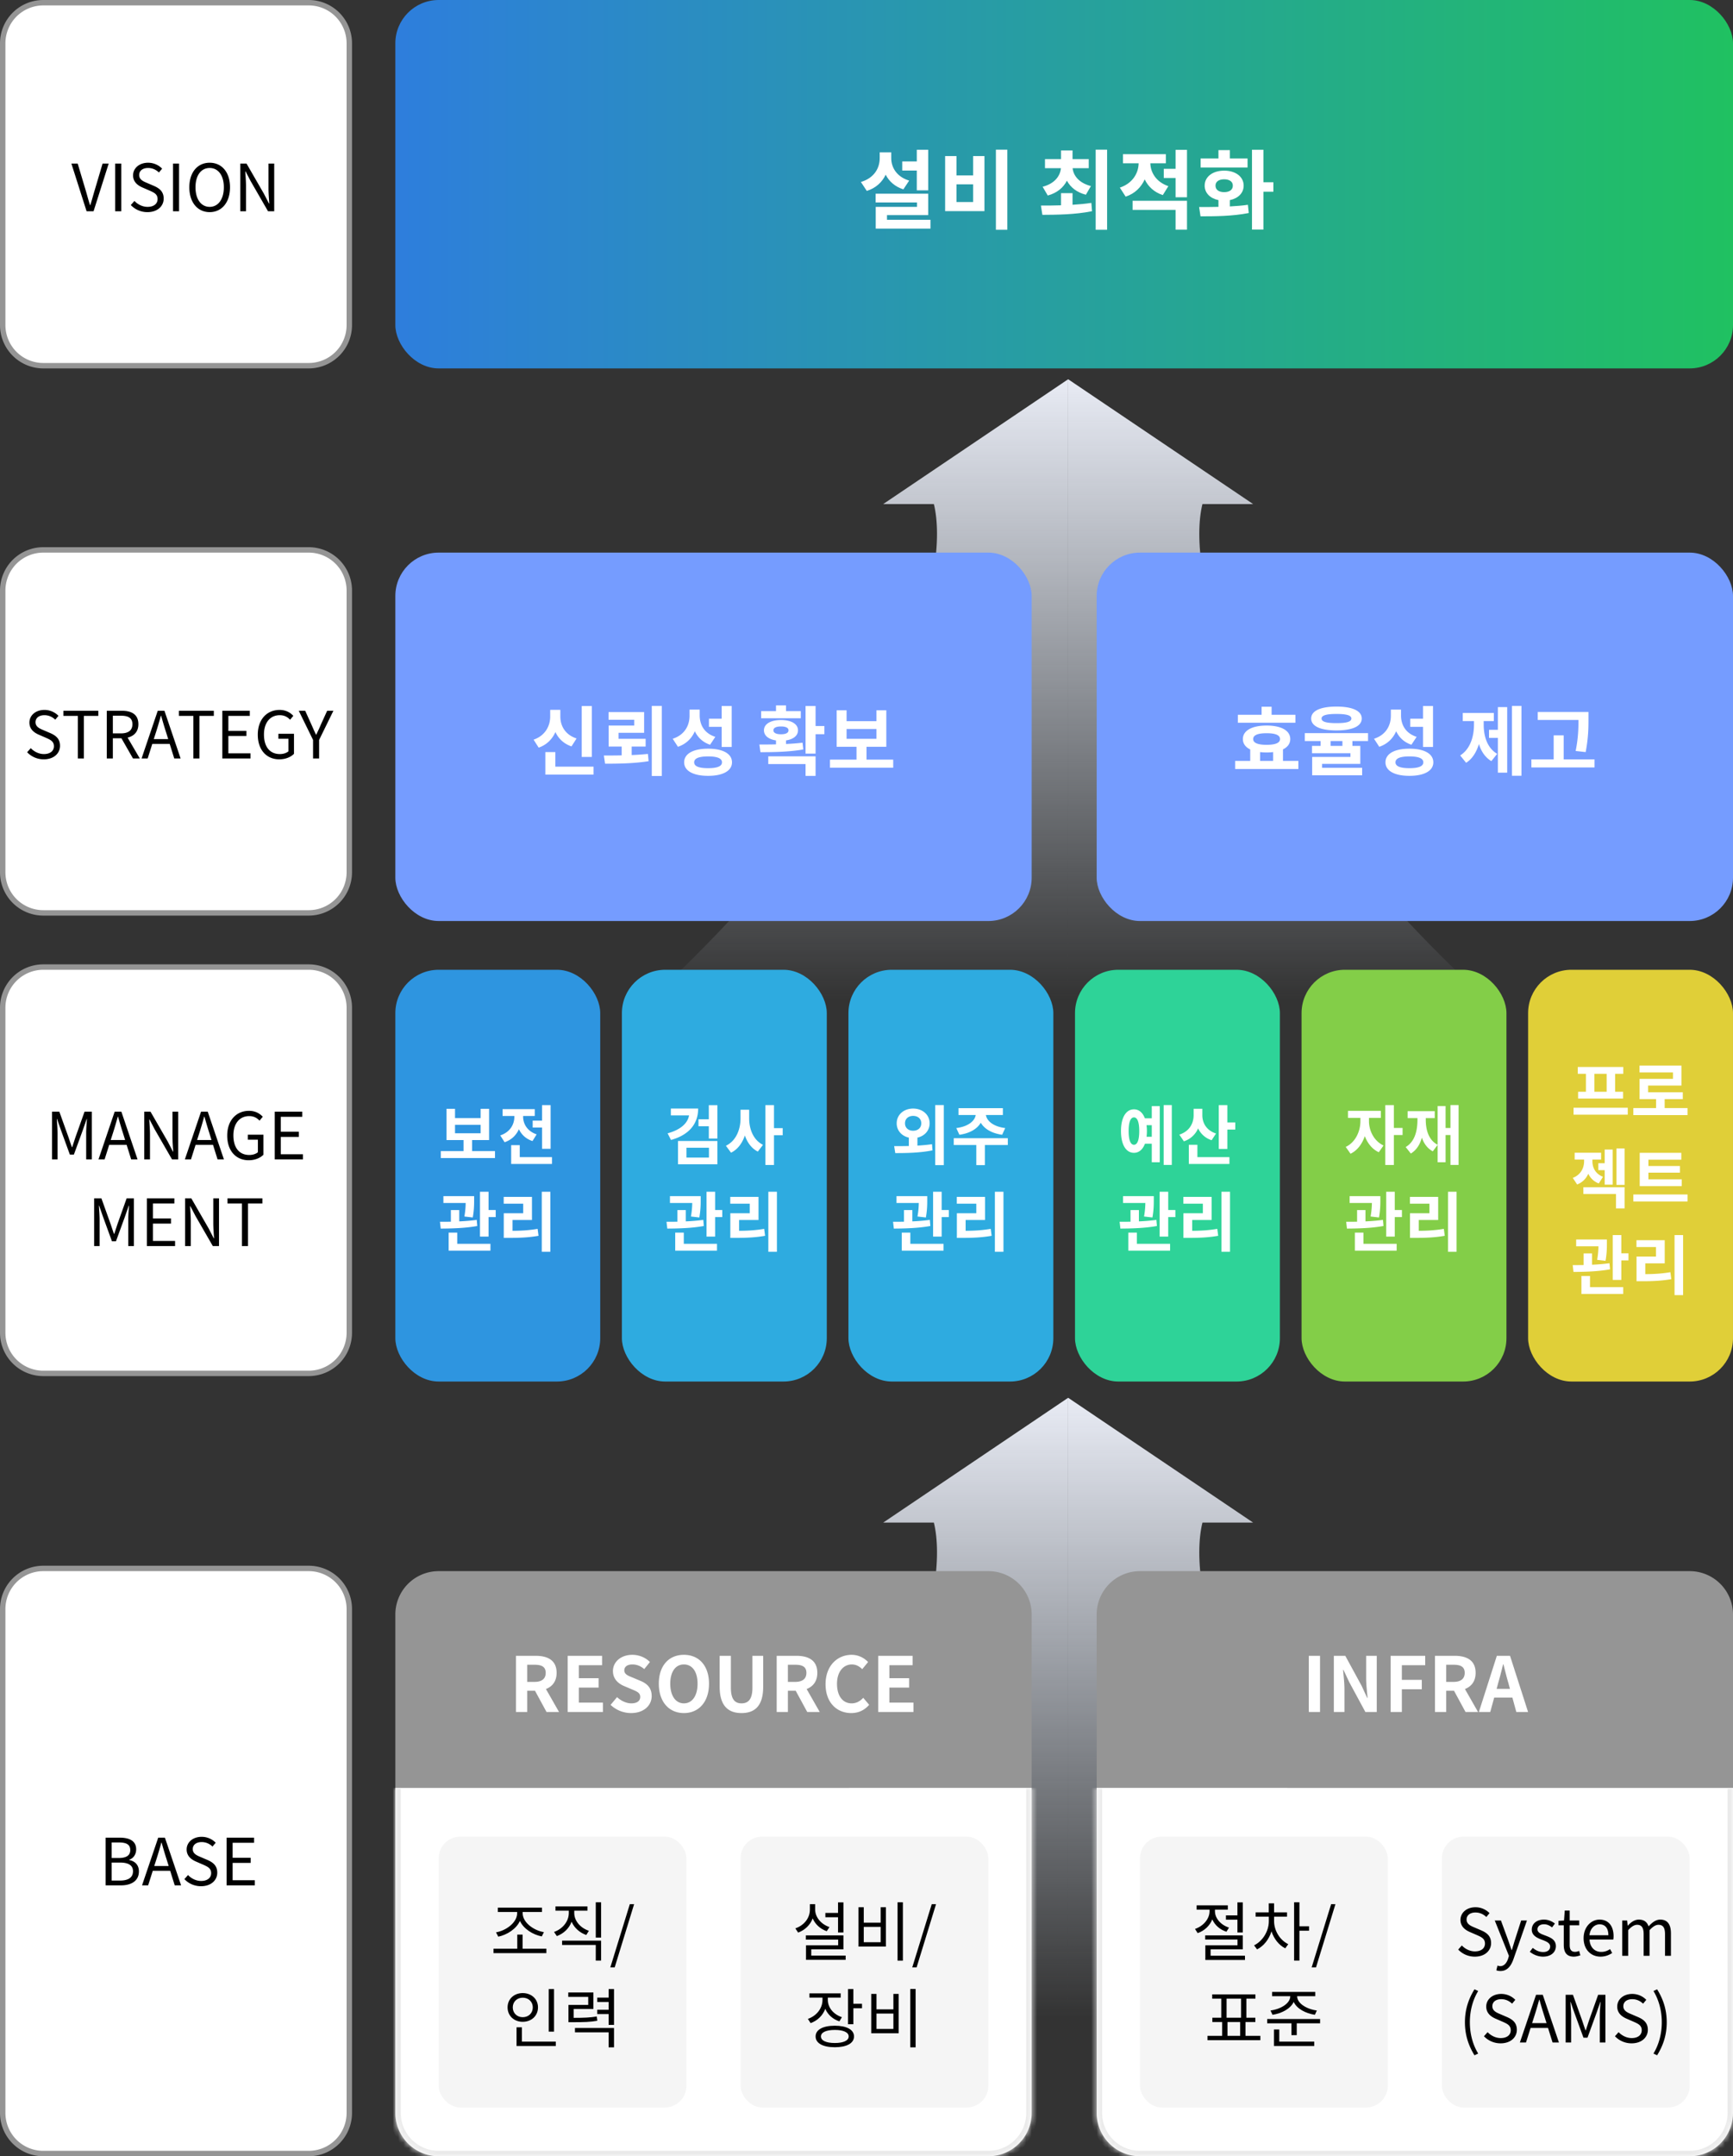 <svg width="320" height="398" viewBox="0 0 320 398" fill="none" xmlns="http://www.w3.org/2000/svg">
    <rect x="0" y="0" width="320" height="398" fill="#333333" stroke="none"/>
    <g clip-path="url(#7bly3g46wa)">
        <path d="M231.383 281.035 197.236 258v114.5h77.237c-48.89-45.204-55.331-79.811-52.44-91.465h9.35z" fill="url(#ntab7iolwb)"/>
        <path d="M163.09 281.035 197.236 258v114.5H120c48.889-45.204 55.33-79.811 52.439-91.465h-9.349z" fill="url(#wksu0g5whc)"/>
        <path d="M231.383 93.035 197.236 70v114.5h77.237c-48.89-45.204-55.331-79.811-52.44-91.465h9.35z" fill="url(#f08z4jgsud)"/>
        <path d="M163.09 93.035 197.236 70v114.5H120c48.889-45.204 55.33-79.811 52.439-91.465h-9.349z" fill="url(#si0x85z9ce)"/>
        <path d="M73 298a8 8 0 0 1 8-8h101.5a8 8 0 0 1 8 8v32H73v-32z" fill="#959595"/>
        <path d="M95.276 316v-10.374h3.612c2.17 0 3.892.77 3.892 3.15 0 1.554-.784 2.52-1.974 2.982l2.422 4.242h-2.31l-2.128-3.92h-1.442V316h-2.072zm2.072-5.558h1.344c1.33 0 2.072-.56 2.072-1.666 0-1.12-.742-1.498-2.072-1.498h-1.344v3.164zm7.471 5.558v-10.374h6.356v1.736h-4.284v2.394h3.64v1.736h-3.64v2.772h4.438V316h-6.51zm11.707.196a5.52 5.52 0 0 1-3.78-1.512l1.19-1.428c.742.686 1.722 1.148 2.632 1.148 1.078 0 1.652-.462 1.652-1.19 0-.77-.63-1.008-1.554-1.4l-1.386-.588c-1.05-.434-2.1-1.274-2.1-2.786 0-1.694 1.484-2.996 3.584-2.996 1.204 0 2.408.476 3.248 1.33l-1.05 1.302c-.658-.546-1.344-.854-2.198-.854-.91 0-1.484.406-1.484 1.092 0 .742.728 1.008 1.61 1.358l1.358.574c1.26.518 2.086 1.316 2.086 2.814 0 1.694-1.414 3.136-3.808 3.136zm9.759 0c-2.744 0-4.634-2.058-4.634-5.418 0-3.374 1.89-5.334 4.634-5.334 2.744 0 4.634 1.974 4.634 5.334 0 3.36-1.89 5.418-4.634 5.418zm0-1.792c1.54 0 2.52-1.414 2.52-3.626 0-2.226-.98-3.556-2.52-3.556s-2.52 1.33-2.52 3.556c0 2.212.98 3.626 2.52 3.626zm10.633 1.792c-2.52 0-4.032-1.414-4.032-4.858v-5.712h2.072v5.894c0 2.156.756 2.884 1.96 2.884 1.232 0 2.016-.728 2.016-2.884v-5.894h1.988v5.712c0 3.444-1.47 4.858-4.004 4.858zm6.497-.196v-10.374h3.612c2.17 0 3.892.77 3.892 3.15 0 1.554-.784 2.52-1.974 2.982l2.422 4.242h-2.31l-2.128-3.92h-1.442V316h-2.072zm2.072-5.558h1.344c1.33 0 2.072-.56 2.072-1.666 0-1.12-.742-1.498-2.072-1.498h-1.344v3.164zm11.699 5.754c-2.618 0-4.746-1.876-4.746-5.334 0-3.416 2.198-5.418 4.816-5.418 1.316 0 2.366.63 3.038 1.33l-1.078 1.316c-.532-.504-1.134-.868-1.918-.868-1.568 0-2.744 1.344-2.744 3.57 0 2.254 1.064 3.612 2.702 3.612.896 0 1.582-.42 2.142-1.022l1.092 1.288c-.854.994-1.96 1.526-3.304 1.526zm4.973-.196v-10.374h6.356v1.736h-4.284v2.394h3.64v1.736h-3.64v2.772h4.438V316h-6.51z" fill="#fff"/>
        <mask id="22tyir4e5f" fill="#fff">
            <path d="M73 330h117.5v60a8 8 0 0 1-8 8H81a8 8 0 0 1-8-8v-60z"/>
        </mask>
        <path d="M73 330h117.5v60a8 8 0 0 1-8 8H81a8 8 0 0 1-8-8v-60z" fill="#fff"/>
        <path d="M73 330h117.5H73zm118.5 60a9 9 0 0 1-9 9H81a9 9 0 0 1-9-9h2a7 7 0 0 0 7 7h101.5a7 7 0 0 0 7-7h2zM81 399a9 9 0 0 1-9-9v-60h2v60a7 7 0 0 0 7 7v2zm110.5-69v60a9 9 0 0 1-9 9v-2a7 7 0 0 0 7-7v-60h2z" fill="#EAEAEA" mask="url(#22tyir4e5f)"/>
        <rect x="81" y="339" width="45.75" height="50" rx="4" fill="#F5F5F5"/>
        <path d="m92.01 357.472-.42-.804c1.86-.312 3.9-1.812 3.9-3.528v-.228h-3.564v-.804h8.148v.804H96.51v.228c0 1.716 2.052 3.192 3.924 3.492l-.396.792c-1.644-.324-3.348-1.38-4.032-2.856-.684 1.488-2.376 2.556-3.996 2.904zm4.488 2.22h4.392v.816h-9.768v-.816h4.392v-2.604h.984v2.604zm12.239-3.312-.48.78c-1.236-.432-2.22-1.32-2.712-2.448-.456 1.224-1.452 2.184-2.724 2.652l-.516-.768c1.632-.576 2.724-1.98 2.724-3.492v-.432h-2.46v-.792h5.904v.792h-2.436v.432c0 1.44 1.116 2.748 2.7 3.276zm-4.944 2.616v-.792h7.2v3.684h-.984v-2.892h-6.216zm6.216-7.872h.984v6.516h-.984v-6.516zm2.687 12.024 3.6-11.676h.792l-3.588 11.676h-.804zm-10.392 3.988v7.86h-.984v-7.86h.984zm-7.62 3.384c0 1.068.792 1.812 1.836 1.812 1.068 0 1.86-.744 1.86-1.812 0-1.044-.792-1.788-1.86-1.788-1.044 0-1.836.744-1.836 1.788zm4.656 0c0 1.56-1.212 2.664-2.82 2.664-1.596 0-2.796-1.104-2.796-2.664 0-1.548 1.2-2.64 2.796-2.64 1.608 0 2.82 1.092 2.82 2.64zm-2.976 6.324h6.264v.804H95.38v-3.456h.984v2.652zm13.835-4.644.096.792c-1.32.228-2.412.264-4.56.264h-.768v-3.192h3.648v-1.488h-3.684v-.804h4.644v3.048h-3.648v1.632c1.992 0 3.024-.048 4.272-.252zm-4.032 2.928v-.804h7.212v3.576h-.996v-2.772h-6.216zm6.216-7.992h.996v6.612h-.996v-1.992h-2.1v-.792h2.1v-1.44h-2.1v-.804h2.1v-1.584z" fill="#000"/>
        <rect x="136.75" y="339" width="45.75" height="50" rx="4" fill="#F5F5F5"/>
        <path d="M154.744 356.692v-2.808h-2.34v-.804h2.34v-1.944h.996v5.556h-.996zm-1.584-.996-.504.768c-1.188-.42-2.124-1.272-2.592-2.364-.456 1.212-1.428 2.148-2.688 2.616l-.516-.78c1.62-.552 2.688-1.908 2.688-3.468v-.996h.972v.996c0 1.404 1.092 2.712 2.64 3.228zm-3.36 5.268h6.348v.78h-7.32v-2.676h5.94v-1.056h-5.964v-.78h6.936v2.58h-5.94v1.152zm15.935-9.84h.984V361.9h-.984v-10.776zm-7.212.912h.972v2.844h3.12v-2.844h.972v7.26h-5.064v-7.26zm.972 3.624v2.832h3.12v-2.832h-3.12zm8.951 7.488 3.6-11.676h.792l-3.588 11.676h-.804zm-12.984 9.184-.468.768c-1.224-.396-2.148-1.248-2.604-2.316-.456 1.224-1.428 2.184-2.712 2.64l-.504-.78c1.62-.564 2.7-1.956 2.7-3.504v-.42h-2.412v-.792h5.772v.792h-2.376v.42c0 1.404 1.02 2.664 2.604 3.192zm-1.308 4.764c1.584 0 2.556-.444 2.556-1.212 0-.756-.972-1.2-2.556-1.2-1.608 0-2.568.444-2.568 1.2 0 .768.96 1.212 2.568 1.212zm0-3.192c2.184 0 3.54.732 3.54 1.98 0 1.26-1.356 1.992-3.54 1.992-2.208 0-3.552-.732-3.552-1.992 0-1.248 1.344-1.98 3.552-1.98zm3.42-4.056h1.596v.828h-1.596v2.952h-.984v-6.492h.984v2.712zm10.511-2.724h.984V377.9h-.984v-10.776zm-7.212.912h.972v2.844h3.12v-2.844h.972v7.26h-5.064v-7.26zm.972 3.624v2.832h3.12v-2.832h-3.12z" fill="#000"/>
        <path d="M202.5 298a8 8 0 0 1 8-8H312a8 8 0 0 1 8 8v32H202.5v-32z" fill="#959595"/>
        <path d="M241.674 316v-10.374h2.072V316h-2.072zm4.621 0v-10.374h2.114l3.01 5.53 1.036 2.24h.07c-.098-1.078-.266-2.45-.266-3.626v-4.144h1.96V316h-2.1l-2.996-5.544-1.05-2.226h-.07c.098 1.12.252 2.422.252 3.612V316h-1.96zm10.487 0v-10.374h6.384v1.736h-4.312v2.702h3.682v1.736h-3.682v4.2h-2.072zm8.189 0v-10.374h3.612c2.17 0 3.892.77 3.892 3.15 0 1.554-.784 2.52-1.974 2.982l2.422 4.242h-2.31l-2.128-3.92h-1.442V316h-2.072zm2.072-5.558h1.344c1.33 0 2.072-.56 2.072-1.666 0-1.12-.742-1.498-2.072-1.498h-1.344v3.164zm9.616.154-.308 1.134h2.464l-.308-1.134c-.322-1.078-.602-2.268-.896-3.388h-.07a74.62 74.62 0 0 1-.882 3.388zM273.075 316l3.318-10.374h2.436L282.161 316h-2.17l-.728-2.66h-3.36l-.728 2.66h-2.1z" fill="#fff"/>
        <mask id="3bj4358vcg" fill="#fff">
            <path d="M202.5 330H320v60a8 8 0 0 1-8 8H210.5a8 8 0 0 1-8-8v-60z"/>
        </mask>
        <path d="M202.5 330H320v60a8 8 0 0 1-8 8H210.5a8 8 0 0 1-8-8v-60z" fill="#fff"/>
        <path d="M202.5 330H320 202.5zM321 390a9 9 0 0 1-9 9H210.5a9 9 0 0 1-9-9h2a7 7 0 0 0 7 7H312a7 7 0 0 0 7-7h2zm-110.5 9a9 9 0 0 1-9-9v-60h2v60a7 7 0 0 0 7 7v2zM321 330v60a9 9 0 0 1-9 9v-2a7 7 0 0 0 7-7v-60h2z" fill="#EAEAEA" mask="url(#3bj4358vcg)"/>
        <rect x="210.5" y="339" width="45.75" height="50" rx="4" fill="#F5F5F5"/>
        <path d="M226.37 353.536h2.124v-2.4h.984v5.556h-.984v-2.364h-2.124v-.792zm.564 2.256-.468.768c-1.212-.384-2.148-1.224-2.616-2.28-.456 1.152-1.44 2.1-2.7 2.532l-.492-.768c1.572-.54 2.688-1.884 2.688-3.276v-.288h-2.388v-.792h5.76v.792h-2.376v.288c0 1.296 1.056 2.532 2.592 3.024zm-3.396 5.196h6.348v.78h-7.32v-2.7h5.94V358h-5.964v-.768h6.936v2.58h-5.94v1.176zm11.723-7.212v.84c0 1.728 1.068 3.492 2.616 4.236l-.552.768c-1.176-.576-2.088-1.752-2.544-3.132-.456 1.476-1.44 2.724-2.664 3.324l-.552-.744c1.572-.768 2.724-2.592 2.724-4.452v-.84h-2.436v-.792h2.424v-1.668h.984v1.668h2.388v.792h-2.388zm6.456 1.776v.816h-1.776v5.52h-.984v-10.764h.984v4.428h1.776zm.479 7.596 3.6-11.676h.792L243 363.148h-.804zm-15.54 10.072v2.556h2.34v-2.556h-2.34zm-.168-4.308v3.516h2.676v-3.516h-2.676zm3.492 6.864h2.748v.804h-9.768v-.804h2.712v-2.556h-1.812v-.792h1.644v-3.516h-1.668v-.792h7.98v.792h-1.668v3.516h1.656v.792h-1.824v2.556zm4.991-3.888-.372-.792c1.908-.252 3.648-1.32 3.648-2.628v-.012h-3.348v-.792h7.968v.792h-3.348v.012c0 1.308 1.74 2.376 3.636 2.628l-.36.792c-1.752-.264-3.336-1.128-3.912-2.376-.588 1.248-2.172 2.112-3.912 2.376zm1.248 2.712v2.244h6.456v.804h-7.44V374.6h.984zm-2.232-1.932h9.768v.792h-4.308v2.184h-.984v-2.184h-4.476v-.792z" fill="#000"/>
        <rect x="266.25" y="339" width="45.75" height="50" rx="4" fill="#F5F5F5"/>
        <path d="M272.341 361.156a4.203 4.203 0 0 1-3.084-1.308l.672-.756c.624.66 1.512 1.092 2.424 1.092 1.152 0 1.848-.576 1.848-1.44 0-.9-.636-1.188-1.464-1.56l-1.272-.552c-.816-.348-1.788-.972-1.788-2.256 0-1.356 1.176-2.34 2.772-2.34 1.044 0 1.968.444 2.592 1.092l-.588.708c-.54-.504-1.188-.828-2.004-.828-.996 0-1.644.504-1.644 1.296 0 .852.768 1.176 1.452 1.464l1.26.54c1.02.444 1.812 1.044 1.812 2.352 0 1.392-1.152 2.496-2.988 2.496zm4.725 2.652c-.312 0-.564-.048-.768-.132l.216-.876c.132.048.324.108.492.108.744 0 1.212-.6 1.476-1.404l.144-.492-2.616-6.528h1.14l1.332 3.624c.192.564.42 1.236.624 1.824h.06c.18-.588.372-1.248.552-1.824l1.164-3.624h1.068l-2.46 7.056c-.444 1.284-1.128 2.268-2.424 2.268zm7.853-2.652c-.924 0-1.812-.384-2.436-.9l.54-.72c.564.456 1.152.768 1.932.768.864 0 1.284-.456 1.284-1.02 0-.672-.768-.96-1.488-1.236-.912-.336-1.908-.78-1.908-1.884 0-1.032.84-1.848 2.256-1.848.804 0 1.512.336 2.016.732l-.528.708c-.444-.336-.9-.576-1.476-.576-.828 0-1.212.432-1.212.936 0 .624.672.852 1.404 1.128.948.36 1.992.744 1.992 1.98 0 1.056-.84 1.932-2.376 1.932zm5.692 0c-1.392 0-1.86-.876-1.86-2.172v-3.612h-.972v-.828l1.02-.06.132-1.836h.912v1.836h1.764v.888h-1.764v3.636c0 .804.252 1.26 1.008 1.26.228 0 .528-.084.744-.168l.216.816c-.372.12-.804.24-1.2.24zm4.924 0c-1.728 0-3.12-1.26-3.12-3.408 0-2.112 1.428-3.432 2.94-3.432 1.656 0 2.592 1.2 2.592 3.06 0 .24-.024.468-.048.624h-4.392c.072 1.392.924 2.28 2.16 2.28.636 0 1.152-.192 1.632-.516l.396.72c-.576.372-1.272.672-2.16.672zm-2.04-3.948h3.492c0-1.308-.6-2.016-1.62-2.016-.924 0-1.74.744-1.872 2.016zm6.056 3.792v-6.516h.9l.096.948h.036c.564-.624 1.248-1.116 2.028-1.116.996 0 1.536.48 1.8 1.248.672-.732 1.356-1.248 2.148-1.248 1.344 0 1.98.888 1.98 2.556V361h-1.092v-3.984c0-1.224-.384-1.74-1.212-1.74-.504 0-1.032.324-1.644.996V361h-1.092v-3.984c0-1.224-.384-1.74-1.212-1.74-.492 0-1.044.324-1.644.996V361h-1.092zm-27.287 18.364c-1.104-1.8-1.764-3.732-1.764-6.096 0-2.352.66-4.296 1.764-6.084l.684.312c-1.044 1.716-1.536 3.732-1.536 5.772s.492 4.068 1.536 5.772l-.684.324zm4.835-2.208a4.203 4.203 0 0 1-3.084-1.308l.672-.756c.624.66 1.512 1.092 2.424 1.092 1.152 0 1.848-.576 1.848-1.44 0-.9-.636-1.188-1.464-1.56l-1.272-.552c-.816-.348-1.788-.972-1.788-2.256 0-1.356 1.176-2.34 2.772-2.34 1.044 0 1.968.444 2.592 1.092l-.588.708c-.54-.504-1.188-.828-2.004-.828-.996 0-1.644.504-1.644 1.296 0 .852.768 1.176 1.452 1.464l1.26.54c1.02.444 1.812 1.044 1.812 2.352 0 1.392-1.152 2.496-2.988 2.496zm6.236-5.076-.432 1.344h2.664l-.42-1.344c-.324-.996-.6-1.956-.888-2.976h-.048a71.772 71.772 0 0 1-.876 2.976zm-2.688 4.92 2.988-8.808h1.236l2.988 8.808h-1.176l-.84-2.688h-3.216l-.852 2.688h-1.128zm8.453 0v-8.808h1.344l1.692 4.716c.204.612.408 1.224.624 1.836h.06c.204-.612.396-1.224.6-1.836l1.68-4.716h1.344V377H295.4v-4.872c0-.756.084-1.824.144-2.592h-.048l-.696 2.004-1.668 4.572h-.744l-1.668-4.572-.696-2.004h-.048c.048.768.132 1.836.132 2.592V377H289.1zm12.187.156a4.203 4.203 0 0 1-3.084-1.308l.672-.756c.624.66 1.512 1.092 2.424 1.092 1.152 0 1.848-.576 1.848-1.44 0-.9-.636-1.188-1.464-1.56l-1.272-.552c-.816-.348-1.788-.972-1.788-2.256 0-1.356 1.176-2.34 2.772-2.34 1.044 0 1.968.444 2.592 1.092l-.588.708c-.54-.504-1.188-.828-2.004-.828-.996 0-1.644.504-1.644 1.296 0 .852.768 1.176 1.452 1.464l1.26.54c1.02.444 1.812 1.044 1.812 2.352 0 1.392-1.152 2.496-2.988 2.496zm4.7 2.208-.672-.324c1.032-1.704 1.536-3.732 1.536-5.772s-.504-4.056-1.536-5.772l.672-.312c1.116 1.788 1.776 3.732 1.776 6.084 0 2.364-.66 4.296-1.776 6.096z" fill="#000"/>
        <path d="M.5 297a7.5 7.5 0 0 1 7.5-7.5h49a7.5 7.5 0 0 1 7.5 7.5v93a7.5 7.5 0 0 1-7.5 7.5H8A7.5 7.5 0 0 1 .5 390v-93z" fill="#fff" stroke="#959595"/>
        <path d="M19.505 348v-8.808h2.616c1.788 0 3.024.612 3.024 2.16 0 .876-.468 1.644-1.284 1.908v.06c1.044.204 1.788.9 1.788 2.1 0 1.728-1.368 2.58-3.336 2.58h-2.808zm1.116-5.052h1.308c1.512 0 2.124-.564 2.124-1.452 0-1.032-.708-1.416-2.076-1.416H20.62v2.868zm0 4.164h1.536c1.512 0 2.4-.54 2.4-1.728 0-1.092-.864-1.596-2.4-1.596H20.62v3.324zm8.294-4.032-.432 1.344h2.664l-.42-1.344c-.324-.996-.6-1.956-.888-2.976h-.048a71.772 71.772 0 0 1-.876 2.976zM26.227 348l2.988-8.808h1.236L33.44 348h-1.176l-.84-2.688h-3.216L27.355 348h-1.128zm10.902.156a4.203 4.203 0 0 1-3.084-1.308l.672-.756c.623.66 1.511 1.092 2.424 1.092 1.151 0 1.848-.576 1.848-1.44 0-.9-.636-1.188-1.464-1.56l-1.273-.552c-.816-.348-1.788-.972-1.788-2.256 0-1.356 1.177-2.34 2.773-2.34 1.044 0 1.968.444 2.591 1.092l-.588.708c-.54-.504-1.188-.828-2.004-.828-.995 0-1.643.504-1.643 1.296 0 .852.767 1.176 1.451 1.464l1.26.54c1.02.444 1.813 1.044 1.813 2.352 0 1.392-1.152 2.496-2.988 2.496zM41.84 348v-8.808h5.076v.948h-3.96v2.76h3.336v.948h-3.336v3.204h4.092V348H41.84z" fill="#000"/>
        <rect x="73" y="179" width="37.833" height="76" rx="8" fill="#2E95E0"/>
        <path d="M84.021 207.628v1.548h4.728v-1.548h-4.728zm3.156 4.836h4.224v1.284H81.393v-1.284h4.2v-2.028h-3.144v-5.772h1.572v1.716h4.728v-1.716h1.56v5.772h-3.132v2.028zm11.183-5.628h1.728v-2.856h1.584v8.064h-1.584v-3.924H98.36v-1.284zm.732 2.544-.768 1.236c-1.212-.396-2.028-1.188-2.508-2.184-.492 1.092-1.356 1.968-2.64 2.4l-.804-1.26c1.812-.588 2.604-2.04 2.604-3.432v-.156h-2.172v-1.26h5.94v1.26h-2.148v.144c0 1.308.756 2.664 2.496 3.252zm-3.12 4.2h5.952v1.26h-7.536v-3.468h1.584v2.208zm-8.675 11.14-1.548-.18c.18-1.032.228-1.836.24-2.496h-4.116v-1.26h5.676v.684c0 .768 0 1.86-.252 3.252zm.732.444.096 1.128c-2.28.42-4.848.468-6.744.48l-.144-1.26c.612 0 1.296 0 2.016-.012v-2.148h1.548v2.088a34.736 34.736 0 0 0 3.228-.276zm-3.6 2.352v2.064h6.132v1.26h-7.716v-3.324h1.584zm5.784-4.176h1.32v1.308h-1.32v3.6h-1.584v-8.28h1.584v3.372zm4.427 1.848v1.992c1.68-.012 3.072-.096 4.632-.36l.168 1.284c-1.8.312-3.42.384-5.424.384h-.996v-4.548h3.588v-1.764h-3.6v-1.26h5.22v4.272H94.64zm5.4-5.22h1.584v11.088h-1.584v-11.088z" fill="#fff"/>
        <rect x="114.834" y="179" width="37.833" height="76" rx="8" fill="#2EABE0"/>
        <path d="M123.875 204.616h5.04c0 2.916-1.8 4.908-5.016 5.796l-.624-1.224c2.376-.648 3.708-1.848 3.96-3.312h-3.36v-1.26zm2.88 7.236v1.812h4.152v-1.812h-4.152zm-1.56 3.048v-4.296h7.272v4.296h-7.272zm5.688-10.908h1.584v6.156h-1.584v-2.268h-1.908v-1.284h1.908v-2.604zm7.451.84v1.608c0 1.992.78 3.996 2.556 4.872l-.96 1.248c-1.152-.588-1.932-1.656-2.388-2.976-.48 1.404-1.308 2.568-2.556 3.18l-.948-1.284c1.86-.876 2.7-2.988 2.7-5.04v-1.608h1.596zm6.192 3.396v1.32h-1.608v5.484h-1.584V203.98h1.584v4.248h1.608zm-15.395 16.492-1.548-.18c.18-1.032.228-1.836.24-2.496h-4.116v-1.26h5.676v.684c0 .768 0 1.86-.252 3.252zm.732.444.096 1.128c-2.28.42-4.848.468-6.744.48l-.144-1.26c.612 0 1.296 0 2.016-.012v-2.148h1.548v2.088a34.736 34.736 0 0 0 3.228-.276zm-3.6 2.352v2.064h6.132v1.26h-7.716v-3.324h1.584zm5.784-4.176h1.32v1.308h-1.32v3.6h-1.584v-8.28h1.584v3.372zm4.427 1.848v1.992c1.68-.012 3.072-.096 4.632-.36l.168 1.284c-1.8.312-3.42.384-5.424.384h-.996v-4.548h3.588v-1.764h-3.6v-1.26h5.22v4.272h-3.588zm5.4-5.22h1.584v11.088h-1.584v-11.088z" fill="#fff"/>
        <rect x="156.666" y="179" width="37.833" height="76" rx="8" fill="#2EABE0"/>
        <path d="M167.111 207.34c0 .864.648 1.368 1.5 1.368s1.5-.504 1.5-1.368c0-.864-.648-1.368-1.5-1.368s-1.5.504-1.5 1.368zm2.292 2.64v1.476c.9-.06 1.824-.132 2.688-.264l.096 1.14c-2.376.48-4.968.504-6.876.504l-.204-1.284c.804 0 1.74 0 2.712-.024v-1.548c-1.32-.288-2.244-1.308-2.244-2.64 0-1.584 1.308-2.724 3.036-2.724s3.048 1.14 3.048 2.724c0 1.332-.936 2.352-2.256 2.64zm3.288-6.012h1.584v11.088h-1.584v-11.088zm4.463 5.484-.576-1.236c2.256-.276 3.432-1.356 3.588-2.412h-3.18v-1.26h8.196v1.26h-3.132c.156 1.056 1.32 2.136 3.564 2.412l-.564 1.236c-1.932-.264-3.288-1.092-3.948-2.22-.66 1.128-2.016 1.956-3.948 2.22zm8.94.636v1.26h-4.236v3.708h-1.584v-3.708h-4.164v-1.26h9.984zm-15.131 14.632-1.548-.18c.18-1.032.228-1.836.24-2.496h-4.116v-1.26h5.676v.684c0 .768 0 1.86-.252 3.252zm.732.444.096 1.128c-2.28.42-4.848.468-6.744.48l-.144-1.26c.612 0 1.296 0 2.016-.012v-2.148h1.548v2.088a34.736 34.736 0 0 0 3.228-.276zm-3.6 2.352v2.064h6.132v1.26h-7.716v-3.324h1.584zm5.784-4.176h1.32v1.308h-1.32v3.6h-1.584v-8.28h1.584v3.372zm4.427 1.848v1.992c1.68-.012 3.072-.096 4.632-.36l.168 1.284c-1.8.312-3.42.384-5.424.384h-.996v-4.548h3.588v-1.764h-3.6v-1.26h5.22v4.272h-3.588zm5.4-5.22h1.584v11.088h-1.584v-11.088z" fill="#fff"/>
        <rect x="198.5" y="179" width="37.833" height="76" rx="8" fill="#2ED398"/>
        <path d="M211.717 209.824h.96v-2.136h-.972c.048.336.072.696.072 1.08 0 .372-.024.732-.06 1.056zm-2.328 1.476c.612 0 .972-.84.972-2.532 0-1.692-.36-2.52-.972-2.52-.624 0-.984.828-.984 2.52 0 1.692.36 2.532.984 2.532zm3.288-4.884v-2.256h1.476v10.368h-1.476v-3.42h-1.26c-.408 1.068-1.116 1.68-2.028 1.68-1.476 0-2.4-1.512-2.4-4.02 0-2.496.924-4.008 2.4-4.008.9 0 1.608.588 2.016 1.656h1.272zm2.196-2.448h1.5v11.052h-1.5v-11.052zm9.671 5.256-.816 1.236a4.13 4.13 0 0 1-2.496-2.184 4.3 4.3 0 0 1-2.628 2.388l-.84-1.236c1.86-.6 2.64-2.076 2.64-3.588v-1.188h1.608v1.2c0 1.404.744 2.796 2.532 3.372zM221.1 211.3v2.28h5.916v1.26h-7.5v-3.54h1.584zm5.532-4.116h1.464v1.308h-1.464v3.576h-1.584v-8.088h1.584v3.204zm-13.835 17.536-1.548-.18c.18-1.032.228-1.836.24-2.496h-4.116v-1.26h5.676v.684c0 .768 0 1.86-.252 3.252zm.732.444.096 1.128c-2.28.42-4.848.468-6.744.48l-.144-1.26c.612 0 1.296 0 2.016-.012v-2.148h1.548v2.088a34.736 34.736 0 0 0 3.228-.276zm-3.6 2.352v2.064h6.132v1.26h-7.716v-3.324h1.584zm5.784-4.176h1.32v1.308h-1.32v3.6h-1.584v-8.28h1.584v3.372zm4.427 1.848v1.992c1.68-.012 3.072-.096 4.632-.36l.168 1.284c-1.8.312-3.42.384-5.424.384h-.996v-4.548h3.588v-1.764h-3.6v-1.26h5.22v4.272h-3.588zm5.4-5.22h1.584v11.088h-1.584v-11.088z" fill="#fff"/>
        <rect x="240.334" y="179" width="37.833" height="76" rx="8" fill="#83CE48"/>
        <path d="M252.783 206.344v.612c0 1.68.876 3.636 2.688 4.476l-.876 1.248c-1.224-.564-2.088-1.668-2.58-2.976-.492 1.44-1.38 2.652-2.64 3.252l-.888-1.26c1.812-.84 2.712-2.916 2.712-4.74v-.612h-2.292v-1.308h6.072v1.308h-2.196zm6.204 1.848v1.308h-1.608v5.532h-1.584V203.98h1.584v4.212h1.608zm8.843-4.224h1.5v11.052h-1.5v-5.52h-.9v5.028h-1.476v-3.204l-.888 1.188c-.984-.528-1.632-1.416-2.016-2.52-.36 1.272-1.008 2.304-2.04 2.928l-.948-1.2c1.644-.96 2.172-2.916 2.172-5.04v-.3h-1.812v-1.284h5.004v1.284h-1.656v.3c0 1.932.552 3.768 2.184 4.62v-7.152h1.476v4.056h.9v-4.236zm-13.199 20.752-1.548-.18c.18-1.032.228-1.836.24-2.496h-4.116v-1.26h5.676v.684c0 .768 0 1.86-.252 3.252zm.732.444.096 1.128c-2.28.42-4.848.468-6.744.48l-.144-1.26c.612 0 1.296 0 2.016-.012v-2.148h1.548v2.088a34.736 34.736 0 0 0 3.228-.276zm-3.6 2.352v2.064h6.132v1.26h-7.716v-3.324h1.584zm5.784-4.176h1.32v1.308h-1.32v3.6h-1.584v-8.28h1.584v3.372zm4.427 1.848v1.992c1.68-.012 3.072-.096 4.632-.36l.168 1.284c-1.8.312-3.42.384-5.424.384h-.996v-4.548h3.588v-1.764h-3.6v-1.26h5.22v4.272h-3.588zm5.4-5.22h1.584v11.088h-1.584v-11.088z" fill="#fff"/>
        <rect x="282.166" y="179" width="37.833" height="76" rx="8" fill="#E0CF38"/>
        <path d="M296.667 201.512V198.2h-2.256v3.312h2.256zm-3.828 0V198.2h-1.5v-1.26h8.4v1.26h-1.5v3.312h1.464v1.26h-8.304v-1.26h1.44zm-2.28 2.952h10.008v1.284h-10.008v-1.284zm16.823.06h4.224v1.296h-10.008v-1.296h4.2v-1.644h-3.048v-3.744h6.168v-1.188h-6.18v-1.26h7.74v3.684h-6.156v1.236h6.408v1.272h-3.348v1.644zm-12.251 10.18h1.176v-2.52h1.476v6.48h-1.476v-2.676h-1.176v-1.284zm.864 2.508-.78 1.224a3.427 3.427 0 0 1-1.932-1.788c-.396.876-1.056 1.584-2.064 1.98l-.804-1.212c1.5-.588 2.088-1.848 2.088-3.084v-.3h-1.74v-1.26h4.884v1.26h-1.608v.3c0 1.188.552 2.328 1.956 2.88zm-3.624 3.168v-1.248h7.608v3.912h-1.584v-2.664h-6.024zm6.108-8.4h1.5v6.732h-1.5v-6.732zm12.059 5.7v1.248h-7.764v-6.144h7.68v1.272h-6.072v1.164h5.82v1.224h-5.82v1.236h6.156zm-8.94 2.796h10.008v1.284h-10.008v-1.284zm-5.135 12.244-1.548-.18c.18-1.032.228-1.836.24-2.496h-4.116v-1.26h5.676v.684c0 .768 0 1.86-.252 3.252zm.732.444.096 1.128c-2.28.42-4.848.468-6.744.48l-.144-1.26c.612 0 1.296 0 2.016-.012v-2.148h1.548v2.088a34.736 34.736 0 0 0 3.228-.276zm-3.6 2.352v2.064h6.132v1.26h-7.716v-3.324h1.584zm5.784-4.176h1.32v1.308h-1.32v3.6h-1.584v-8.28h1.584v3.372zm4.427 1.848v1.992c1.68-.012 3.072-.096 4.632-.36l.168 1.284c-1.8.312-3.42.384-5.424.384h-.996v-4.548h3.588v-1.764h-3.6v-1.26h5.22v4.272h-3.588zm5.4-5.22h1.584v11.088h-1.584v-11.088z" fill="#fff"/>
        <path d="M.5 186a7.5 7.5 0 0 1 7.5-7.5h49a7.5 7.5 0 0 1 7.5 7.5v60a7.5 7.5 0 0 1-7.5 7.5H8A7.5 7.5 0 0 1 .5 246v-60z" fill="#fff" stroke="#959595"/>
        <path d="M9.612 214v-8.808h1.344l1.692 4.716c.204.612.408 1.224.624 1.836h.06c.204-.612.396-1.224.6-1.836l1.68-4.716h1.344V214h-1.044v-4.872c0-.756.084-1.824.144-2.592h-.048l-.696 2.004-1.668 4.572H12.9l-1.668-4.572-.696-2.004h-.048c.048.768.132 1.836.132 2.592V214H9.612zm11.262-4.92-.432 1.344h2.664l-.42-1.344c-.324-.996-.6-1.956-.888-2.976h-.048a71.772 71.772 0 0 1-.876 2.976zM18.186 214l2.988-8.808h1.236L25.398 214h-1.176l-.84-2.688h-3.216L19.314 214h-1.128zm8.454 0v-8.808h1.151l3.204 5.556.936 1.812h.06c-.06-.888-.143-1.872-.143-2.784v-4.584h1.056V214h-1.14l-3.204-5.556-.948-1.812h-.048c.047.888.131 1.824.131 2.748V214H26.64zm10.184-4.92-.432 1.344h2.664l-.42-1.344c-.324-.996-.6-1.956-.888-2.976H37.7a71.772 71.772 0 0 1-.876 2.976zM34.136 214l2.988-8.808h1.236L41.348 214h-1.176l-.84-2.688h-3.216L35.264 214h-1.128zm11.78.156c-2.304 0-3.96-1.692-3.96-4.548 0-2.844 1.704-4.572 4.032-4.572 1.224 0 2.028.552 2.532 1.092l-.6.72c-.444-.468-1.008-.84-1.908-.84-1.764 0-2.916 1.368-2.916 3.564 0 2.22 1.044 3.612 2.94 3.612.624 0 1.236-.192 1.584-.516v-2.304h-1.86v-.924h2.88v3.696c-.564.588-1.536 1.02-2.724 1.02zm4.817-.156v-8.808h5.076v.948h-3.96v2.76h3.336v.948H51.85v3.204h4.092V214h-5.208zm-33.351 16v-8.808h1.344l1.692 4.716c.204.612.408 1.224.624 1.836h.06c.204-.612.396-1.224.6-1.836l1.68-4.716h1.344V230h-1.044v-4.872c0-.756.084-1.824.144-2.592h-.048l-.696 2.004-1.668 4.572h-.744l-1.668-4.572-.696-2.004h-.048c.048.768.132 1.836.132 2.592V230h-1.008zm9.738 0v-8.808h5.076v.948h-3.96v2.76h3.336v.948h-3.336v3.204h4.092V230H27.12zm7.055 0v-8.808h1.152l3.204 5.556.936 1.812h.06c-.06-.888-.144-1.872-.144-2.784v-4.584h1.056V230h-1.14l-3.204-5.556-.948-1.812h-.048c.048.888.132 1.824.132 2.748V230h-1.056zm10.496 0v-7.86h-2.664v-.948h6.444v.948h-2.664V230H44.67z" fill="#000"/>
        <rect x="73" y="102" width="117.5" height="68" rx="8" fill="#759CFF"/>
        <path d="M109.279 130.324v9.394h-1.862v-9.394h1.862zm-2.814 5.978-.938 1.47c-1.428-.49-2.408-1.442-2.968-2.646-.588 1.302-1.596 2.352-3.094 2.87l-.938-1.47c2.142-.728 3.066-2.534 3.066-4.256v-1.246h1.876v1.246c0 1.708.896 3.36 2.996 4.032zm-3.92 5.208h7.056v1.47h-8.904v-4.158h1.848v2.688zm14.097-3.71v1.568a49.485 49.485 0 0 0 2.996-.21l.126 1.344c-2.772.434-5.642.462-8.036.462l-.224-1.512c1.036 0 2.142 0 3.29-.028V137.8h-2.408v-3.878h4.718v-1.064h-4.732v-1.428h6.566v3.836h-4.718v1.106h4.998v1.428h-2.576zm3.71-7.504h1.848v12.936h-1.848v-12.936zm12.907 7.574v-3.71h-2.352v-1.498h2.352v-2.352h1.848v7.56h-1.848zm-1.176-1.862-.966 1.456c-1.358-.462-2.268-1.344-2.814-2.492-.574 1.316-1.596 2.352-3.122 2.87l-.966-1.484c2.198-.7 3.108-2.45 3.108-4.228v-1.148h1.876v1.064c0 1.736.84 3.304 2.884 3.962zm-1.33 5.782c1.68 0 2.562-.35 2.562-1.078 0-.742-.882-1.092-2.562-1.092-1.694 0-2.576.35-2.576 1.092 0 .728.882 1.078 2.576 1.078zm0-3.598c2.73 0 4.41.924 4.41 2.52 0 1.568-1.68 2.492-4.41 2.492-2.744 0-4.424-.924-4.424-2.492 0-1.596 1.68-2.52 4.424-2.52zm17.114-6.93v1.316h-7.322v-1.316h2.744v-1.064h1.848v1.064h2.73zm-5.054 3.542c0 .476.532.728 1.4.728.868 0 1.386-.252 1.386-.728s-.518-.714-1.386-.714c-.868 0-1.4.238-1.4.714zm5.376 2.282.14 1.246c-2.702.476-5.642.504-7.91.504l-.196-1.414c.924 0 1.974 0 3.066-.028v-.728c-1.372-.21-2.226-.882-2.226-1.862 0-1.176 1.246-1.904 3.15-1.904s3.136.728 3.136 1.904c0 .98-.84 1.652-2.212 1.862v.658a41.527 41.527 0 0 0 3.052-.238zm-6.328 3.948v-1.428h8.736v3.612h-1.848v-2.184h-6.888zm10.36-7.028v1.512h-1.624v3.584h-1.848v-8.792h1.848v3.696h1.624zm4.101.56v1.806h5.516v-1.806h-5.516zm3.682 5.642h4.928v1.498h-11.676v-1.498h4.9v-2.366h-3.668v-6.734h1.834v2.002h5.516v-2.002h1.82v6.734h-3.654v2.366z" fill="#fff"/>
        <rect x="202.5" y="102" width="117.5" height="68" rx="8" fill="#759CFF"/>
        <path d="M239.199 131.934v1.47h-10.626v-1.47h4.382v-1.484h1.848v1.484h4.396zm-6.524 6.888v1.624h2.408v-1.624a10.472 10.472 0 0 1-2.408 0zm1.204-3.486c-1.624 0-2.478.35-2.478 1.078 0 .714.854 1.064 2.478 1.064s2.478-.35 2.478-1.064c0-.728-.854-1.078-2.478-1.078zm3.024 5.11h2.842v1.498h-11.676v-1.498h2.786v-2.114c-.868-.42-1.358-1.078-1.358-1.918 0-1.568 1.68-2.492 4.382-2.492s4.368.924 4.368 2.492c0 .826-.476 1.484-1.344 1.904v2.128zm9.869-8.666c-1.862 0-2.744.266-2.744.84 0 .602.882.854 2.744.854 1.876 0 2.758-.252 2.758-.854 0-.574-.882-.84-2.758-.84zm0 3.038c-2.94 0-4.662-.77-4.662-2.198 0-1.414 1.722-2.198 4.662-2.198 2.954 0 4.676.784 4.676 2.198 0 1.428-1.722 2.198-4.676 2.198zm1.106 2.856v-.896h-2.184v.896h2.184zm4.732-.896h-2.884v.896h1.456v3.318h-7.056v.728h7.392v1.386h-9.226v-3.388h7.07v-.686h-7.098v-1.358h1.582v-.896h-2.912v-1.456h11.676v1.456zm10.149 1.092v-3.71h-2.352v-1.498h2.352v-2.352h1.848v7.56h-1.848zm-1.176-1.862-.966 1.456c-1.358-.462-2.268-1.344-2.814-2.492-.574 1.316-1.596 2.352-3.122 2.87l-.966-1.484c2.198-.7 3.108-2.45 3.108-4.228v-1.148h1.876v1.064c0 1.736.84 3.304 2.884 3.962zm-1.33 5.782c1.68 0 2.562-.35 2.562-1.078 0-.742-.882-1.092-2.562-1.092-1.694 0-2.576.35-2.576 1.092 0 .728.882 1.078 2.576 1.078zm0-3.598c2.73 0 4.41.924 4.41 2.52 0 1.568-1.68 2.492-4.41 2.492-2.744 0-4.424-.924-4.424-2.492 0-1.596 1.68-2.52 4.424-2.52zm13.712-5.096v.63c0 2.156.63 4.326 2.492 5.418l-1.078 1.344c-1.134-.686-1.876-1.792-2.296-3.15-.448 1.47-1.204 2.73-2.366 3.458l-1.092-1.358c1.876-1.19 2.548-3.5 2.548-5.712v-.63h-2.072v-1.498h5.74v1.498h-1.876zm2.618 1.61v-4.186h1.722v12.096h-1.722v-6.412h-1.638v-1.498h1.638zm2.604-4.41h1.75v12.894h-1.75v-12.894zm13.607 8.526-1.848-.21c.49-2.436.518-4.228.518-5.726h-7.518v-1.47h9.366v1.232c0 1.61 0 3.43-.518 6.174zm-4.06 1.344h5.698v1.484H282.77v-1.484h4.116v-4.438h1.848v4.438z" fill="#fff"/>
        <path d="M.5 109a7.5 7.5 0 0 1 7.5-7.5h49a7.5 7.5 0 0 1 7.5 7.5v52a7.5 7.5 0 0 1-7.5 7.5H8A7.5 7.5 0 0 1 .5 161v-52z" fill="#fff" stroke="#959595"/>
        <path d="M8.095 140.156a4.203 4.203 0 0 1-3.084-1.308l.672-.756c.624.66 1.512 1.092 2.424 1.092 1.152 0 1.848-.576 1.848-1.44 0-.9-.636-1.188-1.464-1.56l-1.272-.552c-.816-.348-1.788-.972-1.788-2.256 0-1.356 1.176-2.34 2.772-2.34 1.044 0 1.968.444 2.592 1.092l-.588.708c-.54-.504-1.188-.828-2.004-.828-.996 0-1.644.504-1.644 1.296 0 .852.768 1.176 1.452 1.464l1.26.54c1.02.444 1.812 1.044 1.812 2.352 0 1.392-1.152 2.496-2.988 2.496zm6.279-.156v-7.86H11.71v-.948h6.444v.948H15.49V140h-1.116zm5.347 0v-8.808h2.76c1.788 0 3.072.648 3.072 2.484 0 1.368-.791 2.184-1.992 2.472L25.817 140h-1.26l-2.135-3.732h-1.585V140h-1.116zm1.116-4.632h1.477c1.38 0 2.136-.552 2.136-1.692 0-1.164-.756-1.572-2.136-1.572h-1.477v3.264zm7.99-.288-.432 1.344h2.665l-.42-1.344c-.325-.996-.6-1.956-.889-2.976h-.048a71.772 71.772 0 0 1-.875 2.976zM26.14 140l2.989-8.808h1.235L33.352 140h-1.176l-.84-2.688H28.12L27.266 140H26.14zm9.563 0v-7.86h-2.664v-.948h6.444v.948h-2.664V140h-1.116zm5.348 0v-8.808h5.076v.948h-3.96v2.76h3.336v.948h-3.336v3.204h4.092V140H41.05zm10.51.156c-2.304 0-3.96-1.692-3.96-4.548 0-2.844 1.704-4.572 4.032-4.572 1.224 0 2.028.552 2.532 1.092l-.6.72c-.444-.468-1.008-.84-1.908-.84-1.764 0-2.916 1.368-2.916 3.564 0 2.22 1.044 3.612 2.94 3.612.624 0 1.236-.192 1.584-.516v-2.304h-1.86v-.924h2.88v3.696c-.564.588-1.536 1.02-2.724 1.02zm6.246-.156v-3.42l-2.64-5.388h1.188l1.128 2.496c.288.648.552 1.26.864 1.92h.048c.312-.66.612-1.272.876-1.92l1.14-2.496h1.152l-2.64 5.388V140h-1.116z" fill="#000"/>
        <rect x="73" width="247" height="68" rx="8" fill="url(#npci3mt0jh)"/>
        <path d="M169.287 35.128V31.48h-2.688V29.8h2.688v-2.16h2.112v7.488h-2.112zm-1.408-1.792-1.072 1.616c-1.552-.496-2.64-1.472-3.264-2.704-.656 1.376-1.808 2.464-3.488 2.992l-1.088-1.648c2.448-.736 3.472-2.544 3.472-4.416V28.12h2.128v1.056c0 1.744 1.008 3.456 3.312 4.16zm-4.096 7.232h8.032V42.2h-10.112v-4.016h7.616v-.816h-7.632v-1.616h9.712v3.952h-7.616v.864zm20.11-12.944h2.112v14.784h-2.112V27.624zm-9.376 1.184h2.096v3.568h3.072v-3.568h2.096v10.16h-7.264v-10.16zm2.096 5.216v3.264h3.072v-3.264h-3.072zm16.856 2.064-.944-1.616c2.192-.576 3.232-1.952 3.376-3.424h-2.944v-1.68h2.96v-1.6h2.128v1.6h2.992v1.68h-2.976c.144 1.408 1.216 2.736 3.376 3.296l-.928 1.6c-1.696-.432-2.848-1.376-3.504-2.592-.656 1.28-1.824 2.272-3.536 2.736zm4.576-.432V37.8c1.184-.08 2.352-.176 3.472-.352l.128 1.536c-3.168.64-6.64.656-9.168.672l-.272-1.712c1.088 0 2.368 0 3.712-.048v-2.24h2.128zm4.272-8.032h2.112v14.784h-2.112V27.624zm13.423 6.736-1.024 1.648c-1.616-.528-2.72-1.584-3.344-2.896-.656 1.44-1.808 2.624-3.52 3.184l-1.072-1.664c2.368-.8 3.44-2.672 3.472-4.496h-2.896v-1.68h7.92v1.68h-2.864c.032 1.68 1.056 3.456 3.328 4.224zm-6.608 4.384v-1.68h10.048v5.328h-2.112v-3.648h-7.936zm7.936-11.088h2.112v8.752h-2.112v-3.552h-2.176V31.16h2.176v-3.504zm13.295 1.6v1.664h-8.672v-1.664h3.296v-1.552h2.112v1.552h3.264zm-5.92 5.008c0 .784.64 1.2 1.6 1.2.96 0 1.6-.416 1.6-1.2 0-.752-.64-1.168-1.6-1.168-.96 0-1.6.416-1.6 1.168zm2.656 2.672v1.168c1.136-.064 2.272-.144 3.328-.304l.16 1.52c-3.104.608-6.416.608-8.912.608l-.256-1.712c1.056 0 2.272 0 3.568-.032v-1.248c-1.536-.32-2.544-1.312-2.544-2.672 0-1.648 1.488-2.768 3.6-2.768s3.6 1.12 3.6 2.768c0 1.36-1.008 2.352-2.544 2.672zm8.032-3.296v1.744h-1.84v6.992h-2.112V27.64h2.112v6h1.84z" fill="#fff"/>
        <path d="M.5 8A7.5 7.5 0 0 1 8 .5h49A7.5 7.5 0 0 1 64.5 8v52a7.5 7.5 0 0 1-7.5 7.5H8A7.5 7.5 0 0 1 .5 60V8z" fill="#fff" stroke="#959595"/>
        <path d="m15.99 39-2.808-8.808h1.164l1.428 4.776c.312 1.032.516 1.872.852 2.904h.048c.324-1.032.54-1.872.852-2.904l1.416-4.776h1.128L17.274 39H15.99zm5.282 0v-8.808h1.116V39h-1.116zm5.964.156a4.203 4.203 0 0 1-3.084-1.308l.672-.756c.624.66 1.512 1.092 2.424 1.092 1.152 0 1.848-.576 1.848-1.44 0-.9-.636-1.188-1.464-1.56l-1.272-.552c-.816-.348-1.788-.972-1.788-2.256 0-1.356 1.176-2.34 2.772-2.34 1.044 0 1.968.444 2.592 1.092l-.588.708c-.54-.504-1.188-.828-2.004-.828-.996 0-1.644.504-1.644 1.296 0 .852.768 1.176 1.452 1.464l1.26.54c1.02.444 1.812 1.044 1.812 2.352 0 1.392-1.152 2.496-2.988 2.496zM31.948 39v-8.808h1.116V39h-1.116zm6.768.156c-2.208 0-3.756-1.764-3.756-4.584 0-2.82 1.548-4.536 3.756-4.536 2.208 0 3.756 1.716 3.756 4.536 0 2.82-1.548 4.584-3.756 4.584zm0-.972c1.572 0 2.616-1.416 2.616-3.612 0-2.208-1.044-3.564-2.616-3.564-1.584 0-2.616 1.356-2.616 3.564 0 2.196 1.032 3.612 2.616 3.612zM44.37 39v-8.808h1.152l3.204 5.556.936 1.812h.06c-.06-.888-.144-1.872-.144-2.784v-4.584h1.056V39h-1.14l-3.204-5.556-.948-1.812h-.048c.048.888.132 1.824.132 2.748V39H44.37z" fill="#000"/>
    </g>
    <defs>
        <linearGradient id="ntab7iolwb" x1="235.854" y1="258" x2="235.854" y2="372.5" gradientUnits="userSpaceOnUse">
            <stop stop-color="#E8EBF4"/>
            <stop offset="1" stop-color="#E5F0FF" stop-opacity="0"/>
        </linearGradient>
        <linearGradient id="wksu0g5whc" x1="158.618" y1="258" x2="158.618" y2="372.5" gradientUnits="userSpaceOnUse">
            <stop stop-color="#E8EBF4"/>
            <stop offset="1" stop-color="#E5F0FF" stop-opacity="0"/>
        </linearGradient>
        <linearGradient id="f08z4jgsud" x1="235.854" y1="70" x2="235.854" y2="184.5" gradientUnits="userSpaceOnUse">
            <stop stop-color="#E8EBF4"/>
            <stop offset="1" stop-color="#E5F0FF" stop-opacity="0"/>
        </linearGradient>
        <linearGradient id="si0x85z9ce" x1="158.618" y1="70" x2="158.618" y2="184.5" gradientUnits="userSpaceOnUse">
            <stop stop-color="#E8EBF4"/>
            <stop offset="1" stop-color="#E5F0FF" stop-opacity="0"/>
        </linearGradient>
        <linearGradient id="npci3mt0jh" x1="66.29" y1="68" x2="320" y2="68" gradientUnits="userSpaceOnUse">
            <stop stop-color="#2E7CE0"/>
            <stop offset="1" stop-color="#20C161"/>
        </linearGradient>
        <clipPath id="7bly3g46wa">
            <path fill="#fff" d="M0 0h320v398H0z"/>
        </clipPath>
    </defs>
</svg>
